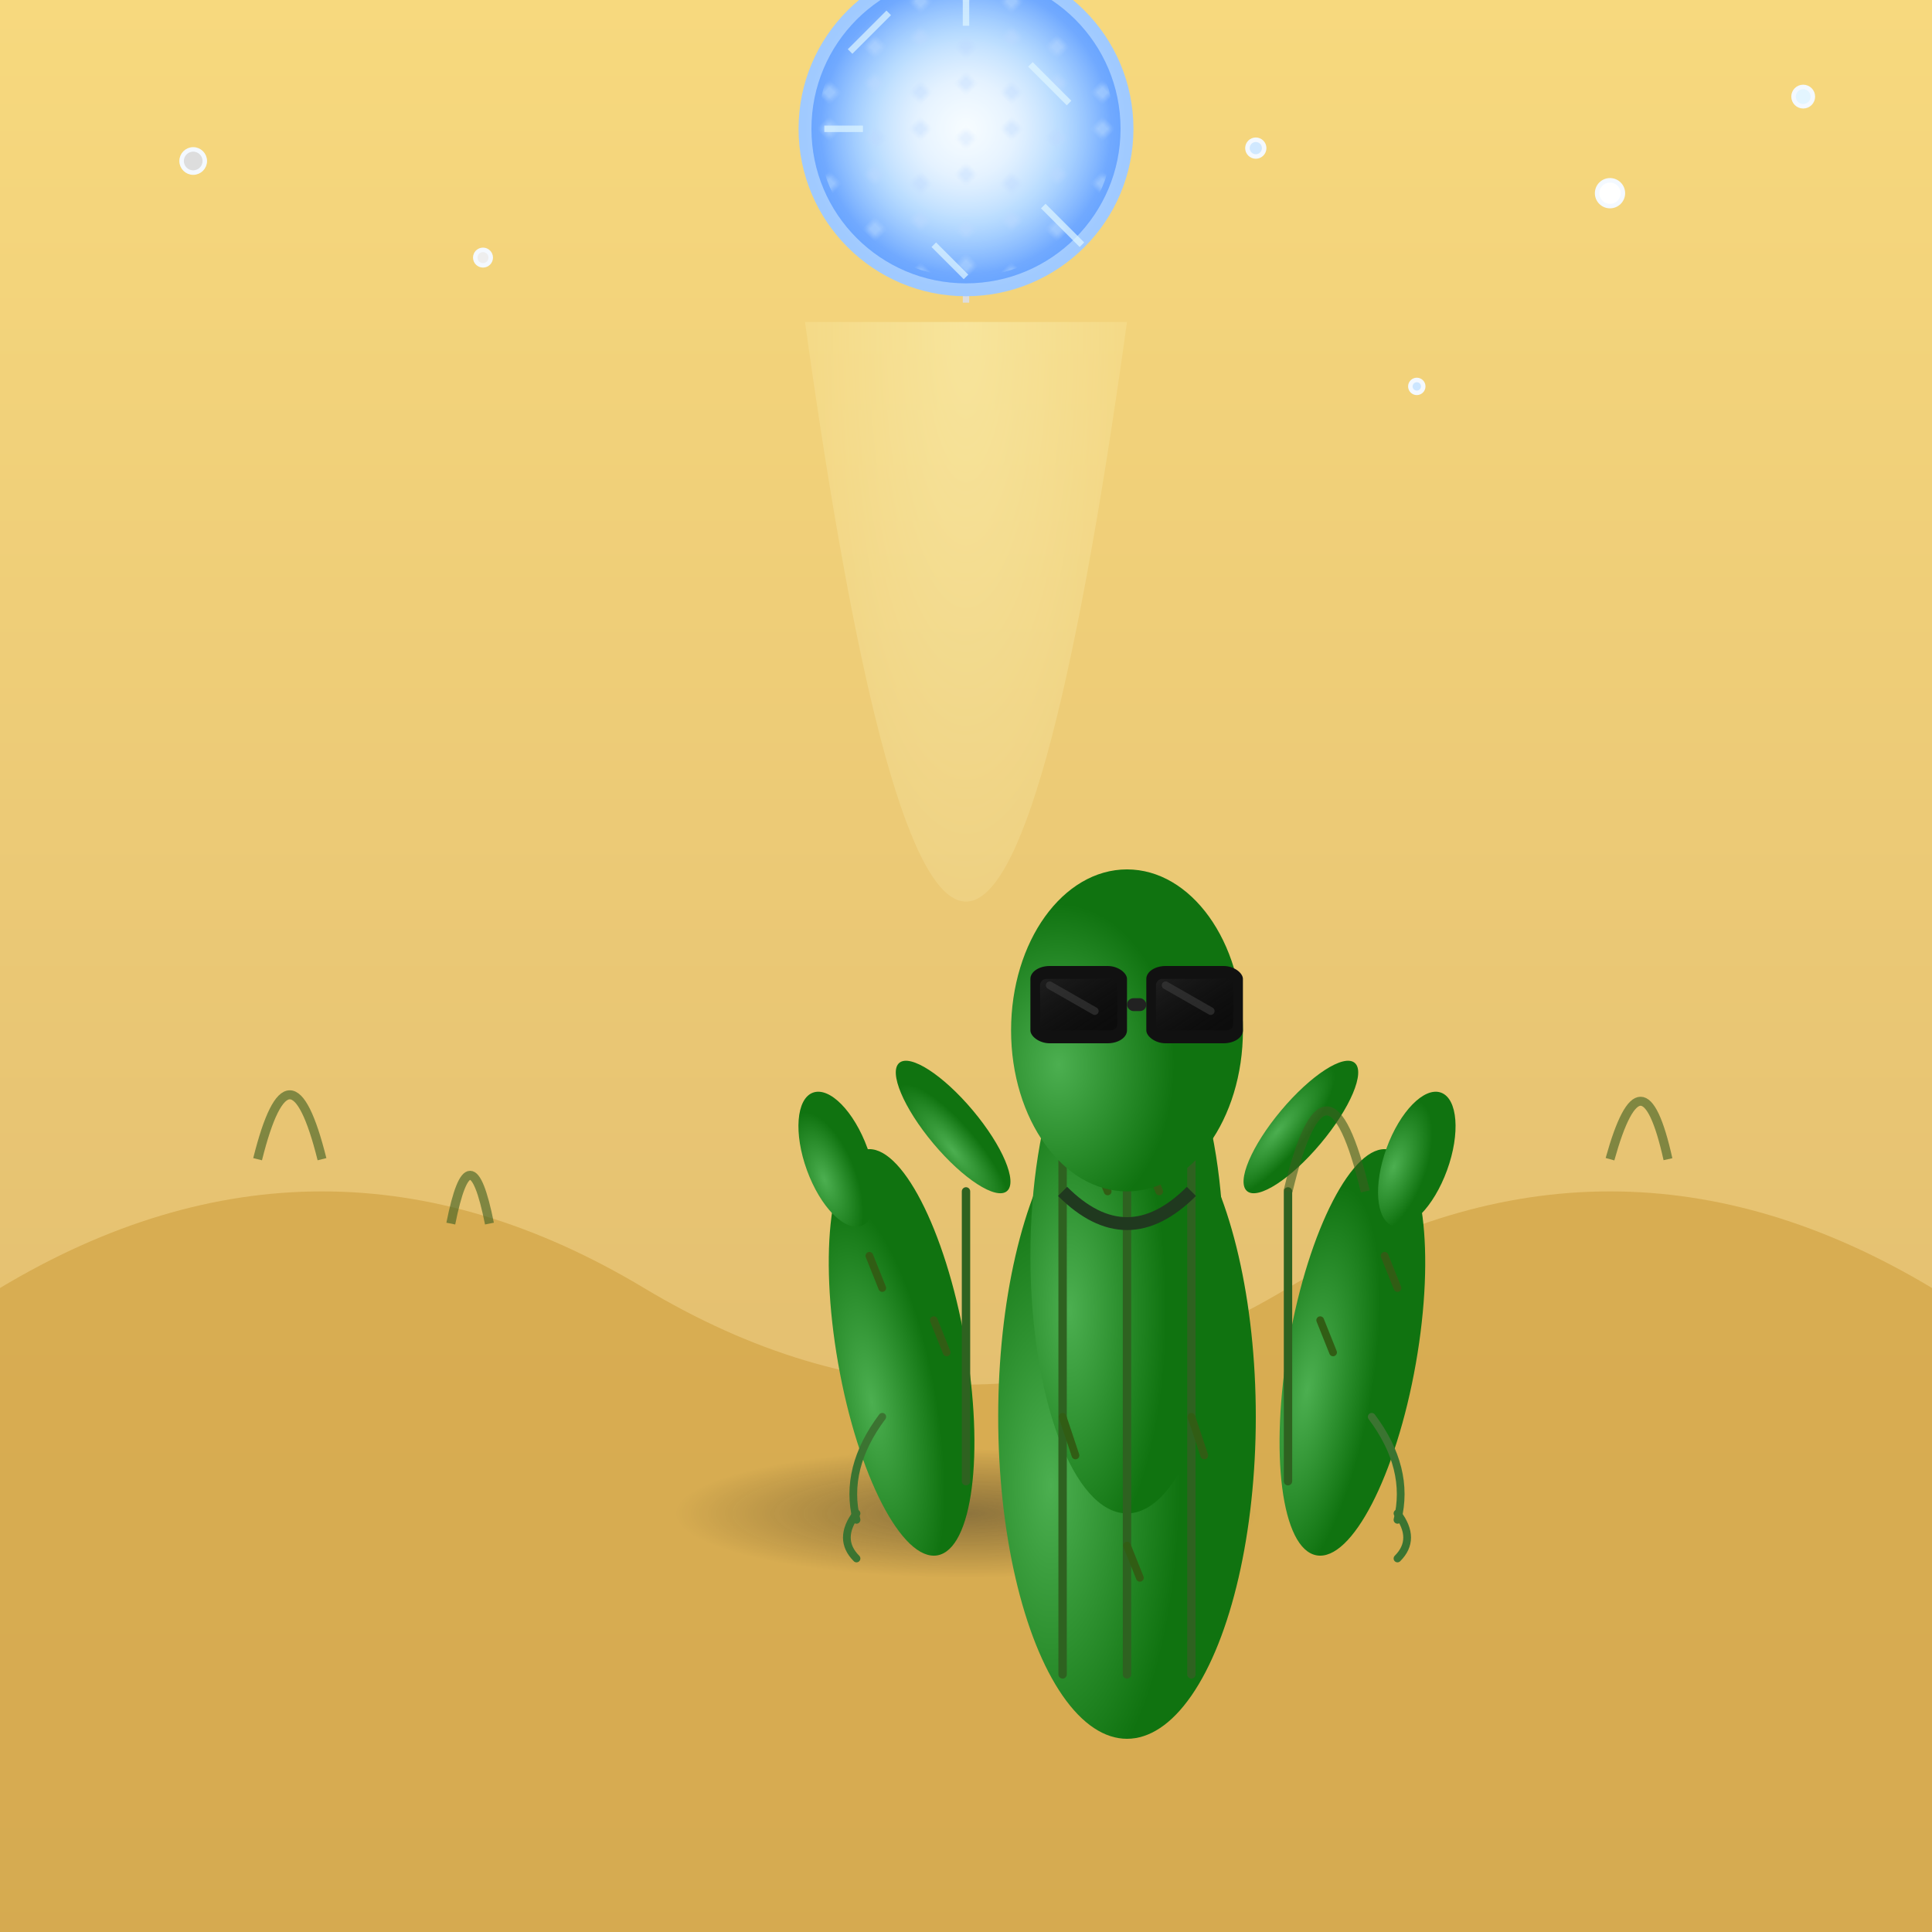 <svg viewBox="0 0 300 300" xmlns="http://www.w3.org/2000/svg" >
  <defs>
    <!-- Disco Ball Gradient -->
    <radialGradient id="discoBallGrad" cx="0.5" cy="0.5" r="0.5">
      <stop offset="0%" stop-color="#e3f5ff"/>
      <stop offset="30%" stop-color="#cce6ff"/>
      <stop offset="60%" stop-color="#99ccff"/>
      <stop offset="90%" stop-color="#66a3ff"/>
    </radialGradient>

    <!-- Disco Ball Pattern -->
    <pattern id="discoPattern" patternUnits="userSpaceOnUse" width="10" height="10" patternTransform="rotate(45)">
      <rect width="2" height="2" fill="#a0caff" />
      <rect x="4" y="4" width="2" height="2" fill="#a0caff"/>
    </pattern>

    <!-- Cactus Gradient -->
    <radialGradient id="cactusGradient" cx="0.4" cy="0.5" r="0.5" gradientTransform="rotate(20)">
      <stop offset="0%" stop-color="#4caf50"/>
      <stop offset="100%" stop-color="#107310"/>
    </radialGradient>

    <!-- Sunglasses Gradient -->
    <linearGradient id="glassesLens" x1="0" y1="0" x2="1" y2="1">
      <stop offset="0%" stop-color="#222" stop-opacity="0.8"/>
      <stop offset="100%" stop-color="#000" stop-opacity="0.3"/>
    </linearGradient>

    <!-- Dancing Shadow Gradient -->
    <radialGradient id="shadow" cx="0.5" cy="0.5" r="0.5">
      <stop offset="0%" stop-color="#202020" stop-opacity="0.4"/>
      <stop offset="100%" stop-color="#000000" stop-opacity="0"/>
    </radialGradient>

    <!-- Desert Sand Gradient -->
    <linearGradient id="desertGradient" x1="0" y1="0" x2="0" y2="1">
      <stop offset="0%" stop-color="#f7d97e"/>
      <stop offset="100%" stop-color="#ddb66b"/>
    </linearGradient>

    <!-- Disco Light Rays -->
    <radialGradient id="lightRay" cx="0.5" cy="0.5" r="0.5" fx="0.5" fy="0.5">
      <stop offset="0%" stop-color="#ffffff" stop-opacity="0.7" />
      <stop offset="100%" stop-color="#ffffff" stop-opacity="0" />
    </radialGradient>

    <!-- Disco Beam -->
    <radialGradient id="discoBeam" cx="0.5" cy="0" r="0.8">
      <stop offset="0%" stop-color="#ffffcc" stop-opacity="0.4"/>
      <stop offset="100%" stop-color="#ffffcc" stop-opacity="0"/>
    </radialGradient>

    <!-- Cactus Outer Glow -->
    <filter id="glow" x="-20%" y="-20%" width="140%" height="140%" >
      <feDropShadow dx="0" dy="0" stdDeviation="3" flood-color="#6ef57a" flood-opacity="0.7"/>
    </filter>

  </defs>

  <!-- Background Desert -->
  <rect width="300" height="300" fill="url(#desertGradient)"/>

  <!-- Horizon dune shapes -->
  <path d="M0 200 Q50 170 100 200 T200 200 T300 200 L300 300 L0 300 Z" fill="#d4a74a" opacity="0.8"/>

  <!-- Dancing Shadow -->
  <ellipse cx="150" cy="235" rx="45" ry="10" fill="url(#shadow)" />

  <!-- Cactus Body -->
  <g filter="url(#glow)" transform="translate(125 100)">
    <!-- Base cactus -->
    <ellipse cx="50" cy="120" rx="20" ry="50" fill="url(#cactusGradient)" />
    <ellipse cx="50" cy="95" rx="15" ry="40" fill="url(#cactusGradient)" />
    
    <!-- Left arm -->
    <ellipse cx="15" cy="110" rx="10" ry="32" fill="url(#cactusGradient)" transform="rotate(-10 15 110)" />
    <!-- Right arm -->
    <ellipse cx="85" cy="110" rx="10" ry="32" fill="url(#cactusGradient)" transform="rotate(10 85 110)" />

    <!-- Fingers on left arm -->
    <ellipse cx="5" cy="80" rx="5" ry="11" fill="url(#cactusGradient)" transform="rotate(-20 5 80)" />
    <ellipse cx="23" cy="75" rx="4" ry="13" fill="url(#cactusGradient)" transform="rotate(-40 23 75)" />
    <!-- Fingers on right arm -->
    <ellipse cx="95" cy="80" rx="5" ry="11" fill="url(#cactusGradient)" transform="rotate(20 95 80)" />
    <ellipse cx="77" cy="75" rx="4" ry="13" fill="url(#cactusGradient)" transform="rotate(40 77 75)" />

    <!-- Vertical ribs for texture -->
    <g stroke="#2e6220" stroke-width="1.3" stroke-linecap="round" >
      <line x1="50" y1="60" x2="50" y2="160"/>
      <line x1="40" y1="60" x2="40" y2="160"/>
      <line x1="60" y1="60" x2="60" y2="160"/>
      <line x1="25" y1="85" x2="25" y2="130"/>
      <line x1="75" y1="85" x2="75" y2="130"/>
    </g>

    <!-- Thorns -->
    <g stroke="#315d14" stroke-width="1.2" stroke-linecap="round" >
      <!-- Body -->
      <line x1="45" y1="80" x2="47" y2="85" />
      <line x1="53" y1="80" x2="55" y2="85" />
      <line x1="40" y1="120" x2="42" y2="126" />
      <line x1="60" y1="120" x2="62" y2="126" />
      <line x1="50" y1="140" x2="52" y2="145" />
      <!-- Left arm -->
      <line x1="10" y1="95" x2="12" y2="100" />
      <line x1="20" y1="105" x2="22" y2="110" />
      <!-- Right arm -->
      <line x1="80" y1="105" x2="82" y2="110" />
      <line x1="90" y1="95" x2="92" y2="100" />
    </g>

    <!-- Head part, small upper ellipse -->
    <ellipse cx="50" cy="60" rx="18" ry="25" fill="url(#cactusGradient)" />

    <!-- Sunglasses -->
    <g transform="translate(35 50)">
      <!-- Frame -->
      <rect x="0" y="0" width="15" height="12" rx="3" ry="2" fill="#111" />
      <rect x="18" y="0" width="15" height="12" rx="3" ry="2" fill="#111" />
      <!-- Lens -->
      <rect x="1.5" y="2" width="12" height="8" fill="url(#glassesLens)" rx="1" ry="1"/>
      <rect x="19.5" y="2" width="12" height="8" fill="url(#glassesLens)" rx="1" ry="1"/>
      <!-- Bridge -->
      <rect x="15" y="5" width="3" height="2" fill="#222" rx="1" ry="1" />
      <!-- Frames reflection -->
      <line x1="3" y1="3" x2="10" y2="7" stroke="#444" stroke-width="1.2" stroke-linecap="round" opacity="0.5"/>
      <line x1="21" y1="3" x2="28" y2="7" stroke="#444" stroke-width="1.2" stroke-linecap="round" opacity="0.5"/>
    </g>

    <!-- Mouth as smile -->
    <path d="M40 85 Q50 95 60 85" stroke="#20391f" stroke-width="2" fill="none" stroke-linejoin="round"/>

    <!-- Dancing pose: slightly leaning arms with motion lines -->
    <g stroke="#3b7431" stroke-width="1.2" stroke-linecap="round" >
      <!-- Left arm wiggle -->
      <path d="M12 120 q-6 8 -4 16" fill="none"/>
      <path d="M8 135 q-3 4 0 7" fill="none"/>

      <!-- Right arm wiggle -->
      <path d="M88 120 q6 8 4 16" fill="none"/>
      <path d="M92 135 q3 4 0 7" fill="none"/>
    </g>

  </g>

  <!-- Disco Ball support wire -->
  <line x1="150" y1="10" x2="150" y2="50" stroke="#ddd" stroke-width="1" stroke-dasharray="2 3"/>

  <!-- Disco Ball Sphere -->
  <g transform="translate(150,20)">
    <circle r="25" fill="url(#discoBallGrad)" stroke="#a0caff" stroke-width="2"/>
    <circle r="23" fill="url(#discoPattern)" opacity="0.7"/>
    <circle r="25" fill="url(#lightRay)" />
    <!-- Sparkles inside disco ball -->
    <g stroke="#e0f6ff" stroke-width="1" opacity="0.7">
      <line x1="-18" y1="-12" x2="-12" y2="-18"/>
      <line x1="10" y1="-10" x2="16" y2="-4"/>
      <line x1="-5" y1="18" x2="0" y2="23"/>
      <line x1="12" y1="12" x2="18" y2="18"/>
      <line x1="0" y1="-22" x2="0" y2="-16"/>
      <line x1="-22" y1="0" x2="-16" y2="0"/>
    </g>
  </g>

  <!-- Disco Light Beam shining down -->
  <path d="M125 50 Q150 230 175 50 Z" fill="url(#discoBeam)" />

  <!-- Background sparkling stars -->
  <g stroke="#f4f9ff" stroke-width="0.7">
    <circle cx="30" cy="25" r="1.8" fill="#ddd" />
    <circle cx="75" cy="40" r="1.2" fill="#eee" />
    <circle cx="250" cy="30" r="2" fill="#fff" />
    <circle cx="220" cy="60" r="1" fill="#cce6ff" />
    <circle cx="280" cy="15" r="1.5" fill="#e3f5ff" />
    <circle cx="195" cy="23" r="1.3" fill="#d0e8ff" />
  </g>

  <!-- Small cacti and desert plants on horizon for atmosphere -->
  <g stroke="#3b5e20" stroke-width="1.4" fill="none" opacity="0.6">
    <path d="M40 180 q5 -20 10 0" />
    <path d="M70 190 q3 -15 6 0" />
    <path d="M250 180 q5 -18 9 0" />
    <path d="M200 185 q6 -25 12 0" />
  </g>

</svg>